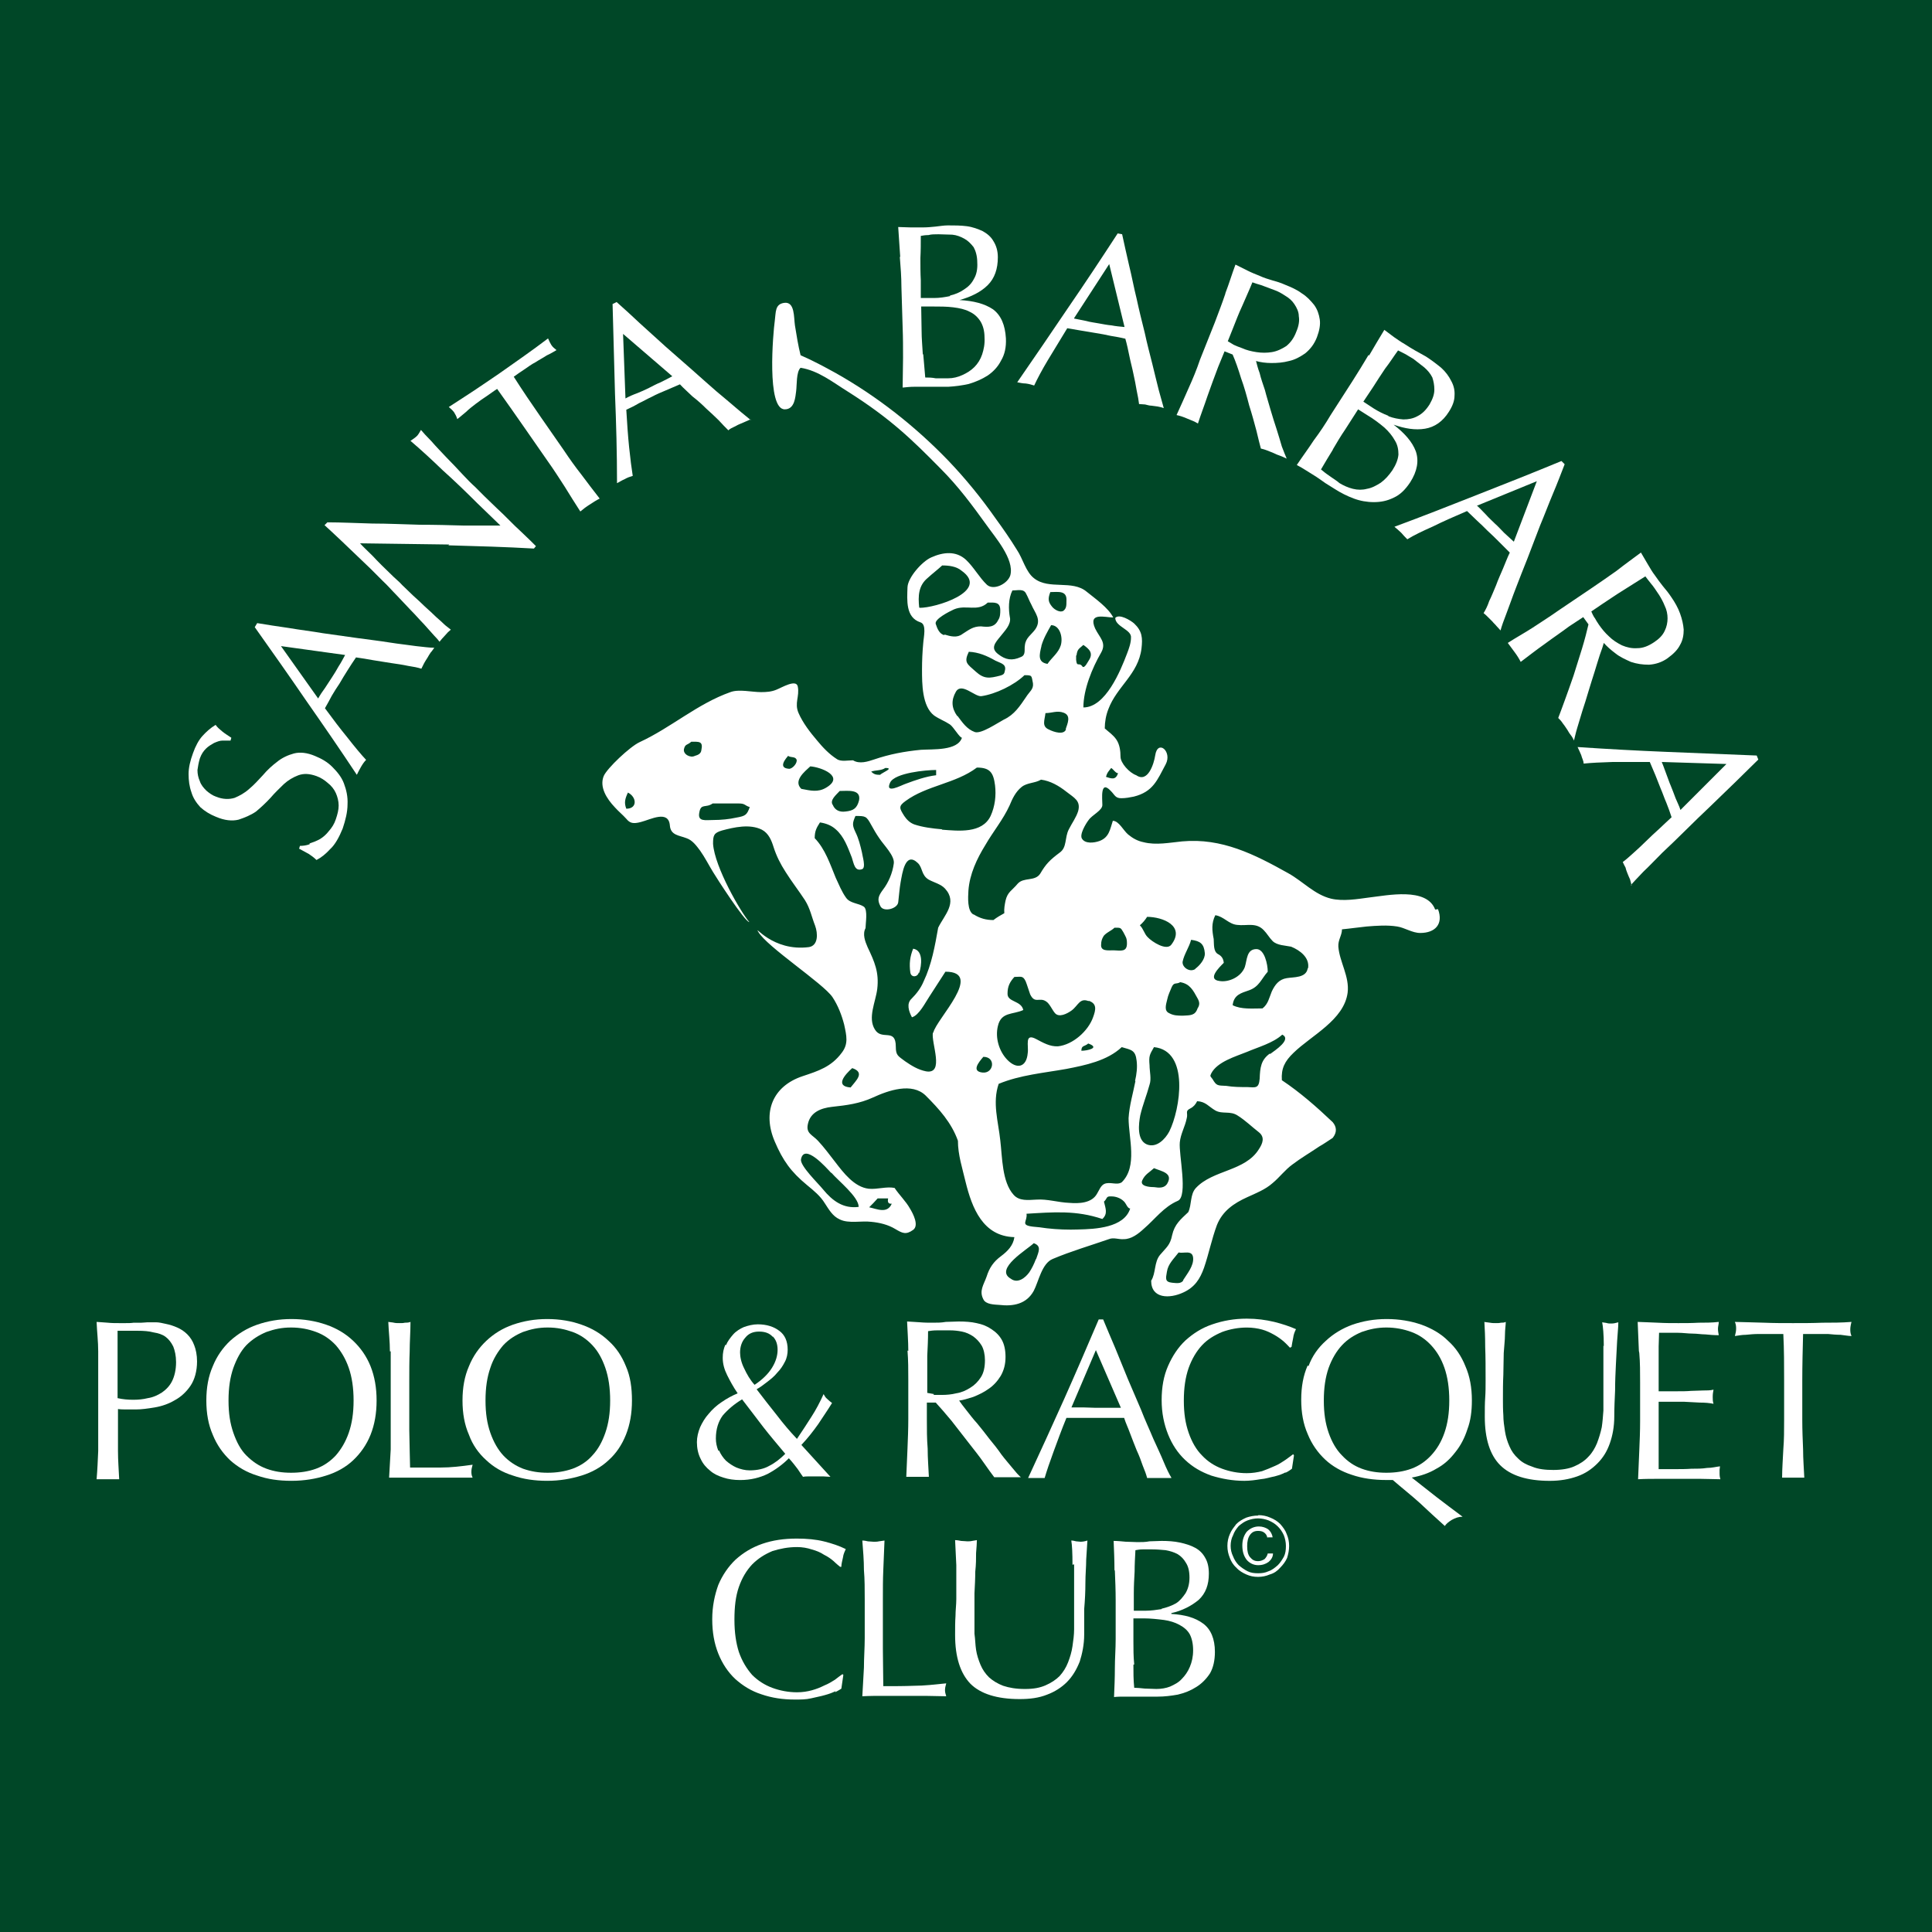 <svg viewBox="0 0 120 120" fill="none" xmlns="http://www.w3.org/2000/svg">
<rect width="120" height="120" fill="#004727"></rect>
<path d="M19.231 52.388C19.456 52.313 19.657 52.238 19.882 52.113C20.082 51.987 20.258 51.837 20.433 51.611C20.609 51.411 20.759 51.186 20.859 50.885C20.959 50.584 21.035 50.309 21.035 50.033C21.035 49.757 20.959 49.482 20.859 49.256C20.759 49.031 20.584 48.805 20.358 48.63C20.158 48.454 19.932 48.304 19.657 48.204C19.23 48.053 18.88 48.028 18.529 48.154C18.203 48.279 17.902 48.454 17.627 48.705C17.351 48.98 17.076 49.231 16.8 49.557C16.499 49.883 16.199 50.158 15.898 50.409C15.572 50.634 15.196 50.785 14.82 50.91C14.419 51.01 13.944 50.96 13.417 50.734C13.041 50.584 12.716 50.384 12.44 50.133C12.189 49.858 11.989 49.557 11.889 49.206C11.763 48.855 11.713 48.479 11.713 48.078C11.713 47.678 11.814 47.252 11.989 46.776C12.139 46.349 12.34 45.974 12.565 45.723C12.816 45.447 13.066 45.222 13.392 45.022C13.492 45.172 13.643 45.297 13.793 45.422C13.943 45.548 14.144 45.673 14.369 45.823L14.319 45.999C14.169 45.999 13.994 45.999 13.818 45.999C13.643 45.999 13.467 46.074 13.292 46.149C13.117 46.249 12.941 46.349 12.791 46.5C12.64 46.65 12.515 46.826 12.415 47.101C12.34 47.352 12.29 47.627 12.265 47.828C12.265 48.078 12.315 48.304 12.415 48.529C12.49 48.755 12.64 48.93 12.816 49.106C12.991 49.256 13.192 49.407 13.417 49.482C13.843 49.657 14.244 49.657 14.57 49.557C14.871 49.432 15.196 49.256 15.472 49.006C15.773 48.755 16.048 48.454 16.324 48.154C16.599 47.828 16.9 47.552 17.201 47.327C17.502 47.076 17.877 46.901 18.253 46.8C18.629 46.7 19.08 46.75 19.556 46.951C19.982 47.126 20.333 47.327 20.634 47.627C20.934 47.928 21.21 48.254 21.36 48.655C21.511 49.056 21.611 49.482 21.586 49.958C21.586 50.434 21.461 50.935 21.285 51.461C21.06 52.013 20.809 52.464 20.508 52.739C20.233 53.04 19.957 53.265 19.657 53.416C19.506 53.265 19.331 53.14 19.18 53.04C19.005 52.94 18.805 52.839 18.579 52.714L18.629 52.539C18.805 52.539 19.03 52.514 19.231 52.438" fill="white"></path>
<path d="M19.757 43.389C19.883 43.163 20.033 42.938 20.183 42.737C20.334 42.512 20.484 42.286 20.609 42.086C20.759 41.86 20.91 41.61 21.035 41.384C21.186 41.159 21.311 40.908 21.436 40.683L17.452 40.131L19.782 43.414L19.757 43.389ZM26.974 40.232C26.974 40.232 26.823 40.457 26.748 40.532C26.673 40.633 26.623 40.733 26.548 40.858C26.473 40.983 26.397 41.084 26.347 41.184C26.297 41.284 26.247 41.384 26.172 41.535C25.946 41.459 25.671 41.409 25.345 41.359C24.994 41.284 24.643 41.234 24.293 41.184C23.917 41.134 23.566 41.059 23.19 41.008C22.814 40.933 22.438 40.883 22.113 40.833C21.937 41.084 21.762 41.359 21.587 41.635C21.411 41.91 21.261 42.161 21.085 42.462C20.91 42.712 20.759 42.963 20.609 43.213C20.484 43.464 20.334 43.715 20.183 43.99C20.659 44.642 21.135 45.268 21.587 45.819C22.038 46.396 22.413 46.847 22.739 47.197C22.614 47.323 22.514 47.473 22.413 47.649C22.313 47.824 22.238 47.974 22.163 48.125C21.135 46.571 20.083 45.043 19.031 43.539C18.003 42.036 16.926 40.507 15.823 38.954L15.974 38.703C16.575 38.803 17.226 38.904 17.928 39.004C18.655 39.129 19.331 39.204 20.058 39.33C20.785 39.43 21.486 39.53 22.188 39.63C22.915 39.73 23.566 39.806 24.192 39.906C24.819 40.006 25.345 40.056 25.846 40.131C26.322 40.181 26.673 40.232 26.974 40.232Z" fill="white"></path>
<path d="M27.901 33.821C26.047 33.796 24.192 33.771 22.363 33.746C22.539 33.947 22.814 34.197 23.14 34.523C23.441 34.849 23.892 35.3 24.443 35.826C24.593 35.976 24.794 36.127 24.994 36.352C25.195 36.553 25.42 36.753 25.671 37.004C25.921 37.229 26.172 37.455 26.397 37.68C26.648 37.906 26.899 38.131 27.099 38.332C27.299 38.507 27.5 38.682 27.65 38.833C27.826 38.983 27.951 39.058 28.001 39.108C27.876 39.209 27.75 39.334 27.65 39.459C27.5 39.61 27.4 39.735 27.299 39.86C27.249 39.785 27.124 39.635 26.949 39.459C26.773 39.259 26.573 39.033 26.322 38.758C26.072 38.507 25.821 38.206 25.52 37.906C25.22 37.58 24.919 37.279 24.643 36.979C24.343 36.678 24.067 36.352 23.767 36.077C23.466 35.776 23.215 35.525 22.99 35.3C22.313 34.648 21.737 34.097 21.261 33.646C20.785 33.195 20.409 32.844 20.158 32.619L20.334 32.443C21.211 32.443 22.113 32.493 23.115 32.518C24.117 32.518 25.094 32.569 26.072 32.593C27.049 32.593 27.951 32.619 28.828 32.644C29.705 32.644 30.432 32.644 31.083 32.644L29.655 31.265C28.928 30.539 28.227 29.862 27.5 29.211C26.823 28.559 26.147 27.933 25.495 27.382C25.646 27.281 25.796 27.181 25.896 27.081C25.971 27.006 26.047 26.881 26.147 26.705C26.272 26.855 26.498 27.106 26.798 27.407C27.074 27.732 27.4 28.058 27.726 28.409C28.076 28.76 28.402 29.111 28.703 29.436C29.029 29.787 29.279 30.038 29.505 30.238C29.68 30.414 29.88 30.614 30.106 30.84C30.357 31.09 30.607 31.316 30.858 31.566C31.133 31.817 31.384 32.067 31.634 32.318C31.885 32.569 32.136 32.819 32.361 33.02C32.587 33.245 32.787 33.42 32.962 33.596C33.113 33.746 33.213 33.846 33.288 33.922L33.163 34.072C31.459 33.972 29.68 33.922 27.851 33.871" fill="white"></path>
<path d="M30.883 24.152C30.682 24.277 30.457 24.452 30.231 24.603C30.006 24.753 29.78 24.903 29.555 25.079C29.329 25.254 29.129 25.405 28.953 25.58C28.728 25.755 28.578 25.906 28.402 26.031C28.352 25.856 28.277 25.73 28.202 25.605C28.127 25.505 28.026 25.405 27.876 25.279C28.427 24.928 28.953 24.578 29.455 24.252C29.956 23.926 30.482 23.55 31.008 23.2C31.509 22.849 32.035 22.473 32.537 22.122C33.038 21.771 33.539 21.395 34.04 21.02C34.115 21.195 34.19 21.345 34.24 21.42C34.316 21.546 34.441 21.646 34.566 21.746C34.391 21.846 34.191 21.972 33.965 22.072C33.739 22.222 33.489 22.348 33.263 22.498C33.013 22.623 32.787 22.799 32.562 22.949C32.336 23.099 32.111 23.25 31.91 23.4C32.436 24.227 33.013 25.079 33.589 25.906L35.017 27.96C35.368 28.487 35.744 29.013 36.12 29.489C36.496 29.99 36.872 30.491 37.247 30.967C37.047 31.067 36.846 31.193 36.621 31.343C36.421 31.468 36.22 31.619 36.045 31.769C35.719 31.268 35.393 30.742 35.067 30.215C34.742 29.714 34.391 29.163 34.015 28.637L32.587 26.582C32.01 25.755 31.434 24.928 30.858 24.127" fill="white"></path>
<path d="M38.85 24.748C39.076 24.623 39.301 24.523 39.577 24.423C39.827 24.323 40.053 24.222 40.304 24.097C40.554 23.972 40.78 23.846 41.03 23.746C41.281 23.621 41.531 23.496 41.757 23.37L38.7 20.739L38.85 24.773V24.748ZM46.618 26.051C46.618 26.051 46.367 26.152 46.267 26.202C46.142 26.252 46.042 26.302 45.916 26.352C45.791 26.402 45.691 26.477 45.566 26.527C45.465 26.578 45.34 26.628 45.24 26.728C45.064 26.553 44.864 26.352 44.638 26.102C44.413 25.876 44.137 25.625 43.862 25.375C43.611 25.124 43.336 24.874 43.01 24.623C42.759 24.373 42.459 24.122 42.233 23.871C41.932 23.997 41.657 24.122 41.356 24.247C41.055 24.373 40.755 24.498 40.479 24.648C40.203 24.773 39.953 24.924 39.677 25.049C39.427 25.2 39.176 25.325 38.9 25.45C38.95 26.277 39.001 27.054 39.076 27.78C39.151 28.507 39.226 29.083 39.301 29.559C39.126 29.61 38.975 29.66 38.8 29.76C38.625 29.835 38.474 29.935 38.324 30.011C38.324 28.131 38.274 26.302 38.199 24.473C38.149 22.619 38.099 20.764 38.048 18.885L38.299 18.76C38.75 19.161 39.251 19.612 39.752 20.088C40.279 20.564 40.805 21.04 41.356 21.541C41.907 22.017 42.433 22.493 42.985 22.969C43.511 23.445 44.037 23.896 44.488 24.297C44.964 24.698 45.39 25.049 45.766 25.375C46.142 25.701 46.443 25.926 46.643 26.102" fill="white"></path>
<path d="M57.343 21.993C57.393 22.469 57.418 22.945 57.468 23.447C57.643 23.447 57.869 23.447 58.119 23.497C58.37 23.497 58.62 23.497 58.896 23.497C59.197 23.497 59.498 23.422 59.773 23.296C60.049 23.171 60.299 23.021 60.525 22.795C60.725 22.595 60.901 22.319 61.001 22.018C61.101 21.718 61.176 21.367 61.151 20.966C61.151 20.54 61.051 20.214 60.901 19.964C60.725 19.688 60.5 19.488 60.224 19.362C59.949 19.212 59.598 19.137 59.197 19.087C58.796 19.037 58.37 19.037 57.894 19.037H57.217L57.242 20.54C57.242 21.041 57.292 21.517 57.318 22.018M58.996 18.36C59.322 18.285 59.623 18.16 59.873 17.984C60.149 17.809 60.349 17.608 60.5 17.308C60.65 17.057 60.725 16.706 60.7 16.305C60.7 15.904 60.6 15.579 60.475 15.353C60.299 15.128 60.124 14.952 59.898 14.827C59.673 14.702 59.422 14.601 59.147 14.576C58.871 14.576 58.57 14.551 58.295 14.551C58.044 14.551 57.844 14.551 57.668 14.601C57.493 14.601 57.318 14.626 57.192 14.652C57.192 15.128 57.192 15.579 57.167 16.03C57.167 16.481 57.167 16.957 57.192 17.408V18.51H58.019C58.345 18.51 58.696 18.46 59.022 18.385M55.914 15.954C55.864 15.328 55.839 14.727 55.789 14.1C56.04 14.1 56.265 14.125 56.566 14.125H57.318C57.593 14.125 57.844 14.1 58.094 14.075C58.345 14.05 58.62 14 58.871 14C59.272 14 59.673 14 60.049 14.05C60.425 14.1 60.75 14.226 61.026 14.351C61.302 14.501 61.552 14.702 61.703 14.977C61.878 15.253 61.978 15.579 61.978 15.979C61.978 16.706 61.778 17.282 61.352 17.709C60.926 18.134 60.324 18.435 59.598 18.636C60.475 18.686 61.151 18.861 61.678 19.212C62.179 19.588 62.429 20.189 62.479 21.016C62.504 21.567 62.404 22.018 62.179 22.394C61.978 22.795 61.678 23.096 61.352 23.321C61.001 23.547 60.6 23.722 60.174 23.848C59.723 23.948 59.322 23.998 58.896 24.023C58.671 24.023 58.42 24.023 58.194 24.023H57.493C57.267 24.023 57.017 24.023 56.791 24.023C56.541 24.023 56.315 24.048 56.065 24.073C56.065 23.472 56.09 22.845 56.09 22.219C56.09 21.592 56.09 20.966 56.065 20.34L55.989 17.834C55.989 17.207 55.939 16.581 55.889 15.954" fill="white"></path>
<path d="M66.715 19.785C66.94 19.835 67.241 19.885 67.466 19.936C67.717 20.011 67.993 20.036 68.243 20.086C68.519 20.136 68.769 20.186 69.045 20.211C69.296 20.261 69.571 20.286 69.847 20.311L68.895 16.402L66.715 19.76V19.785ZM72.277 25.348C72.152 25.298 72.027 25.273 71.902 25.248C71.776 25.223 71.651 25.223 71.526 25.198C71.375 25.198 71.25 25.147 71.125 25.122C71.025 25.122 70.874 25.097 70.749 25.097C70.724 24.872 70.674 24.596 70.599 24.245C70.549 23.92 70.473 23.569 70.398 23.218C70.323 22.842 70.223 22.491 70.148 22.116C70.072 21.74 69.997 21.389 69.897 21.038C69.596 20.963 69.296 20.913 68.995 20.863C68.669 20.787 68.368 20.737 68.068 20.687C67.767 20.637 67.466 20.587 67.166 20.537C66.89 20.487 66.59 20.437 66.289 20.387C65.863 21.088 65.462 21.74 65.086 22.366C64.71 22.992 64.434 23.519 64.234 23.945C64.084 23.895 63.908 23.844 63.708 23.819C63.507 23.819 63.332 23.769 63.182 23.744C64.234 22.216 65.287 20.687 66.314 19.159C67.366 17.63 68.394 16.077 69.421 14.498L69.697 14.548C69.822 15.149 69.972 15.776 70.123 16.453C70.298 17.154 70.423 17.856 70.599 18.557C70.749 19.259 70.924 19.96 71.1 20.662C71.25 21.364 71.425 22.015 71.576 22.617C71.726 23.218 71.852 23.769 71.977 24.245C72.102 24.696 72.202 25.047 72.277 25.323" fill="white"></path>
<path d="M76.636 21.42C76.787 21.495 76.937 21.545 77.137 21.62C77.413 21.746 77.714 21.821 78.04 21.871C78.365 21.921 78.691 21.921 78.992 21.871C79.317 21.821 79.618 21.671 79.894 21.495C80.169 21.27 80.37 20.994 80.52 20.593C80.671 20.242 80.721 19.917 80.671 19.641C80.671 19.365 80.545 19.115 80.395 18.889C80.245 18.664 80.069 18.513 79.819 18.363C79.593 18.213 79.368 18.087 79.142 18.012C78.816 17.887 78.541 17.787 78.34 17.712C78.14 17.661 77.939 17.586 77.789 17.536C77.588 18.037 77.363 18.513 77.162 18.989C76.937 19.465 76.762 19.942 76.561 20.443L76.26 21.195C76.26 21.195 76.511 21.345 76.636 21.42ZM76.11 18.213C76.335 17.636 76.511 17.035 76.737 16.434C76.987 16.559 77.238 16.684 77.488 16.809C77.739 16.935 77.989 17.035 78.24 17.135C78.516 17.261 78.766 17.336 79.017 17.411C79.292 17.486 79.543 17.561 79.819 17.686C80.194 17.837 80.545 17.987 80.846 18.213C81.172 18.413 81.397 18.664 81.623 18.939C81.823 19.215 81.923 19.516 81.973 19.841C82.023 20.167 81.948 20.543 81.798 20.944C81.623 21.395 81.372 21.696 81.071 21.946C80.746 22.172 80.42 22.347 80.069 22.422C79.693 22.523 79.343 22.548 78.967 22.548C78.616 22.548 78.265 22.497 78.014 22.422C78.064 22.598 78.115 22.848 78.24 23.174C78.315 23.5 78.44 23.851 78.566 24.226C78.666 24.627 78.791 25.003 78.916 25.454C79.042 25.88 79.167 26.281 79.292 26.657C79.418 27.033 79.518 27.409 79.618 27.734C79.743 28.06 79.844 28.311 79.919 28.486C79.768 28.411 79.643 28.361 79.518 28.311C79.368 28.261 79.242 28.21 79.092 28.135C78.967 28.085 78.841 28.035 78.716 27.985C78.591 27.935 78.44 27.885 78.315 27.86C78.24 27.609 78.165 27.258 78.04 26.757C77.914 26.281 77.764 25.73 77.588 25.179C77.438 24.602 77.288 24.051 77.087 23.5C76.912 22.923 76.737 22.422 76.561 22.021L76.06 21.821L75.659 22.798C75.433 23.399 75.208 24.001 75.007 24.577C74.807 25.179 74.582 25.755 74.406 26.306C74.206 26.181 74.005 26.106 73.755 26.006C73.529 25.905 73.304 25.83 73.078 25.78C73.329 25.229 73.579 24.677 73.83 24.101C74.08 23.55 74.331 22.948 74.531 22.347L75.459 20.017C75.684 19.415 75.91 18.839 76.11 18.238" fill="white"></path>
<path d="M86.234 25.851C86.56 25.976 86.86 26.026 87.161 26.051C87.487 26.051 87.762 26.001 88.038 25.851C88.339 25.7 88.564 25.475 88.79 25.124C88.99 24.773 89.09 24.497 89.09 24.197C89.09 23.921 89.04 23.671 88.965 23.445C88.84 23.195 88.665 22.994 88.464 22.819C88.239 22.643 88.013 22.468 87.787 22.292C87.562 22.167 87.386 22.042 87.236 21.967C87.086 21.892 86.935 21.816 86.835 21.766C86.56 22.142 86.309 22.543 86.033 22.894C85.783 23.27 85.532 23.645 85.282 24.046L84.68 24.948L85.332 25.375C85.608 25.55 85.908 25.7 86.234 25.826M82.801 27.905C82.55 28.306 82.3 28.732 82.049 29.158C82.2 29.283 82.35 29.409 82.576 29.559C82.776 29.709 83.001 29.835 83.202 30.01C83.453 30.16 83.728 30.286 84.029 30.361C84.329 30.436 84.63 30.436 84.906 30.361C85.207 30.311 85.482 30.16 85.758 29.985C86.033 29.785 86.259 29.534 86.484 29.208C86.71 28.857 86.835 28.532 86.86 28.231C86.86 27.93 86.81 27.63 86.635 27.354C86.484 27.078 86.259 26.803 85.983 26.552C85.683 26.302 85.332 26.026 84.906 25.775L84.355 25.425L83.553 26.677C83.277 27.078 83.026 27.504 82.776 27.93M85.031 22.092C85.357 21.541 85.657 21.015 85.983 20.488C86.184 20.639 86.384 20.789 86.585 20.939C86.81 21.09 87.011 21.24 87.236 21.365C87.437 21.491 87.662 21.641 87.888 21.766C88.113 21.892 88.339 22.017 88.564 22.142C88.915 22.368 89.241 22.618 89.516 22.844C89.792 23.094 89.993 23.37 90.143 23.671C90.293 23.946 90.368 24.247 90.343 24.573C90.343 24.898 90.218 25.224 89.993 25.575C89.617 26.176 89.115 26.527 88.514 26.627C87.913 26.727 87.261 26.627 86.56 26.377C87.236 26.903 87.712 27.429 87.938 28.03C88.138 28.607 88.038 29.258 87.587 29.96C87.286 30.411 86.96 30.737 86.56 30.912C86.159 31.113 85.758 31.188 85.332 31.188C84.906 31.188 84.48 31.113 84.079 30.962C83.678 30.812 83.277 30.611 82.926 30.386C82.726 30.261 82.525 30.135 82.325 30.01C82.124 29.86 81.924 29.734 81.749 29.609C81.548 29.484 81.348 29.359 81.147 29.233C80.947 29.108 80.746 28.983 80.546 28.883C80.897 28.356 81.272 27.855 81.598 27.354C81.974 26.853 82.325 26.327 82.651 25.775L84.004 23.671C84.355 23.119 84.68 22.593 85.006 22.042" fill="white"></path>
<path d="M91.747 31.416C91.947 31.591 92.097 31.767 92.298 31.967C92.473 32.168 92.674 32.343 92.849 32.519C93.05 32.694 93.225 32.895 93.425 33.095C93.626 33.27 93.826 33.471 94.027 33.646L95.455 29.888L91.722 31.416H91.747ZM93.2 39.159C93.2 39.159 93.025 38.958 92.949 38.883C92.874 38.783 92.774 38.708 92.699 38.608C92.599 38.507 92.523 38.432 92.423 38.332C92.348 38.257 92.248 38.157 92.148 38.081C92.273 37.881 92.398 37.63 92.498 37.33C92.649 37.029 92.774 36.703 92.924 36.352C93.05 36.002 93.2 35.676 93.35 35.325C93.501 34.974 93.626 34.623 93.776 34.323C93.551 34.097 93.325 33.872 93.1 33.646C92.874 33.421 92.649 33.195 92.398 32.97C92.198 32.769 91.972 32.544 91.747 32.343C91.546 32.143 91.321 31.942 91.12 31.742C90.368 32.068 89.667 32.368 89.015 32.694C88.339 32.995 87.813 33.245 87.412 33.496C87.286 33.371 87.161 33.245 87.036 33.095C86.885 32.945 86.76 32.844 86.61 32.719C88.364 32.068 90.093 31.391 91.797 30.715C93.526 30.038 95.23 29.361 96.984 28.635L97.184 28.835C96.959 29.412 96.733 30.013 96.457 30.664C96.182 31.316 95.931 31.992 95.656 32.644C95.405 33.321 95.129 33.997 94.879 34.674C94.603 35.35 94.378 35.952 94.152 36.528C93.927 37.104 93.751 37.63 93.576 38.081C93.4 38.532 93.275 38.883 93.2 39.159Z" fill="white"></path>
<path d="M99.039 38.355C99.114 38.505 99.215 38.655 99.315 38.806C99.49 39.056 99.691 39.307 99.941 39.532C100.167 39.758 100.442 39.933 100.743 40.084C101.044 40.209 101.344 40.284 101.695 40.259C102.046 40.259 102.372 40.134 102.748 39.883C103.048 39.683 103.274 39.457 103.399 39.181C103.524 38.931 103.575 38.655 103.575 38.405C103.575 38.154 103.524 37.878 103.399 37.628C103.299 37.377 103.174 37.152 103.048 36.951C102.848 36.651 102.698 36.425 102.547 36.25C102.397 36.074 102.297 35.924 102.196 35.799C101.745 36.074 101.294 36.375 100.843 36.651C100.392 36.926 99.966 37.227 99.54 37.503L98.839 37.979C98.889 38.104 98.964 38.254 99.039 38.38M100.417 35.448C100.893 35.072 101.42 34.696 101.921 34.32C102.071 34.571 102.196 34.796 102.347 35.047C102.497 35.297 102.622 35.523 102.798 35.749C102.948 35.974 103.124 36.2 103.299 36.425C103.474 36.626 103.65 36.851 103.8 37.077C104.026 37.402 104.226 37.753 104.351 38.104C104.477 38.455 104.552 38.781 104.577 39.106C104.577 39.432 104.527 39.758 104.351 40.058C104.201 40.359 103.95 40.61 103.575 40.885C103.224 41.136 102.823 41.261 102.422 41.286C102.021 41.286 101.67 41.236 101.294 41.111C100.969 40.961 100.618 40.81 100.342 40.585C100.041 40.359 99.816 40.159 99.615 39.933C99.565 40.108 99.49 40.359 99.365 40.685C99.265 40.986 99.165 41.336 99.039 41.737C98.914 42.113 98.789 42.539 98.663 42.94C98.538 43.366 98.413 43.767 98.287 44.143C98.162 44.544 98.062 44.895 97.962 45.22C97.862 45.546 97.811 45.822 97.761 45.997C97.711 45.872 97.636 45.746 97.536 45.621C97.436 45.496 97.385 45.371 97.31 45.27C97.235 45.145 97.135 45.02 97.06 44.919C96.984 44.794 96.884 44.694 96.784 44.594C96.884 44.343 97.01 43.992 97.185 43.516C97.36 43.04 97.536 42.539 97.736 41.963C97.912 41.411 98.087 40.835 98.262 40.284C98.438 39.708 98.563 39.206 98.663 38.781L98.338 38.33L97.461 38.906C96.96 39.282 96.433 39.633 95.932 40.008C95.431 40.359 94.955 40.735 94.454 41.111C94.353 40.91 94.228 40.71 94.078 40.51C93.927 40.309 93.777 40.108 93.652 39.933C94.153 39.607 94.704 39.307 95.205 38.981C95.732 38.63 96.258 38.304 96.784 37.929L98.864 36.525C99.39 36.175 99.916 35.799 100.417 35.448Z" fill="white"></path>
<path d="M103.223 47.353C103.324 47.578 103.399 47.829 103.499 48.079C103.599 48.33 103.674 48.58 103.775 48.806C103.875 49.056 103.975 49.307 104.075 49.583C104.175 49.833 104.301 50.059 104.376 50.309L107.232 47.453L103.223 47.328V47.353ZM101.344 54.995C101.319 54.87 101.269 54.745 101.244 54.619C101.194 54.519 101.144 54.394 101.093 54.268C101.043 54.143 100.993 54.018 100.968 53.892C100.918 53.792 100.843 53.667 100.793 53.542C100.968 53.416 101.194 53.216 101.444 52.99C101.695 52.765 101.97 52.514 102.221 52.264C102.472 52.013 102.772 51.738 103.048 51.487C103.323 51.236 103.599 50.961 103.825 50.76C103.724 50.46 103.624 50.159 103.499 49.858C103.374 49.583 103.273 49.257 103.148 48.981C103.048 48.706 102.923 48.43 102.822 48.154C102.697 47.879 102.597 47.603 102.472 47.328C101.67 47.328 100.868 47.328 100.166 47.328C99.415 47.353 98.838 47.378 98.362 47.428C98.362 47.252 98.262 47.102 98.212 46.901C98.137 46.726 98.061 46.551 97.986 46.4C99.841 46.526 101.695 46.626 103.524 46.701C105.378 46.776 107.232 46.851 109.112 46.927L109.212 47.177C108.786 47.603 108.31 48.054 107.809 48.555C107.308 49.031 106.781 49.558 106.255 50.059C105.729 50.56 105.203 51.061 104.702 51.562C104.175 52.088 103.699 52.539 103.248 52.965C102.797 53.416 102.421 53.817 102.071 54.143C101.745 54.494 101.469 54.77 101.294 54.97" fill="white"></path>
<path d="M81.223 60.153C81.123 60.755 80.346 60.679 79.92 60.755C79.444 60.83 79.194 61.156 78.993 61.581C78.818 62.008 78.767 62.358 78.417 62.634C77.815 62.634 77.089 62.709 76.562 62.434C76.638 61.782 77.089 61.682 77.59 61.506C78.216 61.281 78.341 60.805 78.742 60.354C78.742 59.903 78.542 58.95 78.041 58.95C77.414 58.95 77.465 59.627 77.314 60.078C77.064 60.705 76.287 61.03 75.736 60.93C74.959 60.83 75.736 60.078 76.011 59.803C75.986 59.552 75.886 59.377 75.635 59.251C75.36 59.076 75.41 58.65 75.385 58.324C75.284 57.798 75.234 57.347 75.485 56.846C76.011 56.921 76.312 57.397 76.838 57.447C77.439 57.522 78.016 57.272 78.492 57.773C78.692 57.973 78.843 58.249 79.043 58.449C79.319 58.725 79.845 58.725 80.196 58.8C80.747 59.026 81.348 59.477 81.248 60.128M78.868 65.44C78.316 65.841 78.266 66.317 78.241 66.994C78.191 67.62 77.991 67.545 77.465 67.52C77.038 67.52 76.612 67.52 76.162 67.445C75.61 67.42 75.56 67.445 75.31 67.019C75.184 66.844 75.134 66.869 75.234 66.668C75.61 65.942 76.763 65.616 77.439 65.34C78.141 65.039 79.068 64.789 79.644 64.263C80.246 64.563 79.193 65.24 78.893 65.465M74.257 60.178C73.906 60.429 73.405 60.078 73.455 59.727C73.555 59.251 73.856 58.85 73.981 58.374C74.558 58.449 74.783 58.625 74.834 59.201C74.859 59.577 74.508 59.978 74.232 60.178M74.382 62.634C74.232 63.085 73.931 63.06 73.48 63.085C73.18 63.085 72.904 63.085 72.628 62.935C72.278 62.784 72.428 62.383 72.503 62.058C72.553 61.807 72.678 61.556 72.779 61.306C72.929 60.98 73.054 61.156 73.305 61.005C73.906 61.105 74.107 61.506 74.382 62.008C74.508 62.233 74.533 62.408 74.382 62.634ZM72.628 70.276C72.378 70.752 71.827 71.329 71.225 71.078C70.599 70.803 70.724 69.8 70.824 69.274C70.975 68.623 71.225 68.021 71.401 67.37C71.526 67.019 71.401 66.543 71.401 66.167C71.35 65.591 71.401 65.516 71.676 65.039C73.906 65.265 73.305 68.923 72.628 70.276ZM72.503 73.509C72.328 73.809 72.002 73.784 71.676 73.734C71.401 73.734 70.774 73.684 70.95 73.308C71.125 72.933 71.376 72.832 71.676 72.557C72.152 72.757 72.879 72.857 72.503 73.509ZM70.524 67.144C70.373 67.921 70.148 68.648 70.098 69.45C70.098 70.677 70.674 72.456 69.672 73.434C69.371 73.634 68.945 73.383 68.594 73.534C68.369 73.634 68.268 73.935 68.143 74.135C67.817 74.737 67.016 74.762 66.414 74.712C65.713 74.686 65.061 74.461 64.359 74.511C63.858 74.536 63.307 74.611 62.956 74.21C62.23 73.409 62.255 71.855 62.129 70.828C62.004 69.65 61.628 68.497 62.029 67.32C63.357 66.768 64.836 66.643 66.239 66.392C67.391 66.167 68.77 65.891 69.672 65.039C70.273 65.215 70.524 65.215 70.599 65.891C70.649 66.292 70.599 66.718 70.499 67.144M67.016 76.365C66.339 76.39 65.662 76.365 65.011 76.29C64.71 76.24 64.435 76.215 64.159 76.19C63.332 76.09 63.833 75.864 63.758 75.388C65.437 75.288 66.84 75.163 68.469 75.714C68.82 75.388 68.669 75.062 68.569 74.636C68.795 74.436 68.669 74.286 69.045 74.311C69.296 74.311 69.597 74.411 69.797 74.611C69.947 74.737 70.022 75.062 70.198 75.062C69.822 76.265 68.018 76.34 66.99 76.365M64.335 78.22C64.234 78.495 64.084 78.796 63.934 79.021C63.683 79.372 63.207 79.748 62.781 79.422C61.728 78.821 63.833 77.593 64.209 77.217C64.71 77.393 64.51 77.743 64.359 78.195M60.451 56.796C60.075 56.57 60.125 55.743 60.15 55.317C60.225 54.29 60.676 53.338 61.202 52.486C61.678 51.659 62.305 50.907 62.706 50.03C62.881 49.604 63.082 49.178 63.458 48.877C63.808 48.602 64.284 48.652 64.66 48.426C65.237 48.502 65.763 48.802 66.239 49.178C66.715 49.554 67.141 49.73 66.966 50.381C66.84 50.782 66.59 51.108 66.389 51.508C66.114 52.035 66.289 52.636 65.813 52.962C65.212 53.413 64.961 53.663 64.61 54.265C64.284 54.766 63.583 54.465 63.207 54.891C62.856 55.317 62.581 55.392 62.455 55.944C62.405 56.194 62.355 56.445 62.38 56.72C62.154 56.846 61.929 56.971 61.703 57.146C61.252 57.146 60.877 57.046 60.476 56.796M61.027 66.618C60.325 66.543 60.776 65.992 61.077 65.641C61.879 65.641 61.728 66.693 61.027 66.618ZM58.496 51.508C57.92 51.458 57.318 51.383 56.792 51.208C56.517 51.108 56.316 50.907 56.166 50.682C55.865 50.206 55.79 50.08 56.241 49.755C57.569 48.777 59.348 48.677 60.676 47.675C61.503 47.675 61.703 48.001 61.804 48.777C61.879 49.404 61.804 50.08 61.528 50.682C61.002 51.784 59.523 51.609 58.521 51.534M57.945 64.137C57.819 64.764 58.697 66.743 57.519 66.543C57.018 66.443 56.617 66.192 56.216 65.916C55.79 65.591 55.64 65.566 55.64 65.014C55.64 63.812 54.763 64.664 54.337 63.937C53.886 63.21 54.387 62.233 54.487 61.431C54.612 60.379 54.312 59.727 53.886 58.825C53.735 58.474 53.56 58.023 53.76 57.648C53.76 57.347 53.911 56.52 53.66 56.319C53.334 56.094 52.808 56.119 52.557 55.768C52.282 55.392 52.106 54.941 51.906 54.515C51.555 53.663 51.255 52.736 50.603 52.06C50.603 51.634 50.703 51.433 50.929 51.083C51.28 51.133 51.63 51.258 51.906 51.508C52.432 51.96 52.658 52.636 52.908 53.263C53.034 53.638 53.084 54.139 53.535 53.989C53.81 53.914 53.56 53.162 53.535 52.937C53.435 52.511 53.334 52.085 53.134 51.684C52.933 51.258 52.933 51.133 53.134 50.682C53.76 50.682 53.81 50.682 54.111 51.233C54.261 51.508 54.437 51.809 54.612 52.06C54.888 52.486 55.589 53.162 55.514 53.638C55.439 54.215 55.189 54.816 54.838 55.267C54.562 55.643 54.462 55.868 54.687 56.294C54.888 56.67 55.74 56.445 55.79 56.044C55.84 55.643 55.865 55.217 55.94 54.791C56.041 54.265 56.216 52.837 57.018 53.613C57.318 53.914 57.218 54.365 57.694 54.641C58.02 54.816 58.446 54.916 58.697 55.192C59.498 56.069 58.646 56.846 58.271 57.623C58.07 58.75 57.87 59.903 57.369 60.955C57.193 61.381 56.917 61.732 56.617 62.033C56.291 62.333 56.441 62.809 56.642 63.185C57.093 63.06 57.494 62.233 57.719 61.907C58.07 61.381 58.371 60.88 58.722 60.354C61.152 60.354 58.145 63.31 57.97 64.137M52.833 67.545C51.831 67.47 52.482 66.743 52.933 66.342C53.76 66.618 53.159 67.119 52.833 67.545ZM49.776 49.003C49.25 48.502 49.977 47.925 50.328 47.6C51.004 47.65 52.507 48.226 51.305 48.928C50.803 49.228 50.327 49.103 49.801 49.003M52.182 49.128C52.658 49.128 53.485 49.003 53.359 49.704C53.234 50.206 53.009 50.356 52.507 50.406C52.132 50.456 51.856 50.306 51.731 50.005C51.505 49.704 51.956 49.354 52.157 49.128M54.988 47.7C55.564 47.7 54.813 47.975 54.662 48.126C54.412 48.126 54.286 48.101 54.111 47.925C54.387 47.825 54.737 47.875 54.988 47.7ZM55.289 48.602C55.59 48.001 57.519 47.825 58.145 47.825V48.151C57.519 48.226 56.867 48.452 56.266 48.677C55.965 48.777 54.938 49.354 55.289 48.602ZM59.448 44.467C59.097 43.966 59.072 43.49 59.373 42.964C59.724 42.363 60.551 43.29 60.952 43.24C61.829 43.114 62.981 42.563 63.633 41.937C64.134 41.937 64.059 41.962 64.159 42.438C64.209 42.814 63.934 42.964 63.733 43.29C63.357 43.841 63.006 44.392 62.355 44.693C61.929 44.919 60.952 45.595 60.551 45.47C60.05 45.294 59.774 44.868 59.473 44.467M58.672 39.456C58.346 39.381 58.221 39.055 58.12 38.754C58.02 38.454 58.972 37.978 59.248 37.852C60 37.527 60.726 38.028 61.353 37.426C61.779 37.426 62.129 37.376 62.129 37.902C62.129 38.078 62.129 38.328 62.004 38.504C61.779 38.98 61.378 38.955 60.927 38.905C60.425 38.905 60.175 39.13 59.774 39.381C59.448 39.631 59.047 39.531 58.646 39.406M57.093 37.727C57.018 37.025 57.043 36.374 57.619 35.898C57.92 35.622 58.221 35.397 58.521 35.121C58.922 35.121 59.398 35.171 59.724 35.447C61.528 36.725 58.045 37.777 57.118 37.752M62.43 41.586C62.38 41.836 62.38 41.886 62.129 41.962C61.453 42.137 61.127 42.187 60.601 41.711C60.075 41.235 59.849 41.16 60.175 40.483C60.776 40.508 61.303 40.734 61.829 41.035C62.129 41.185 62.48 41.235 62.43 41.586ZM62.731 38.379C62.631 37.827 62.63 37.176 62.881 36.675C63.207 36.675 63.583 36.549 63.733 36.875C63.858 37.101 63.934 37.326 64.059 37.552C64.284 38.078 64.71 38.479 64.309 39.08C64.059 39.431 63.708 39.606 63.658 40.082C63.608 40.358 63.733 40.684 63.407 40.809C62.856 41.06 62.455 40.984 62.004 40.634C61.503 40.258 61.804 39.932 62.154 39.506C62.405 39.18 62.806 38.804 62.731 38.353M64.685 40.108C64.811 39.656 65.061 39.23 65.287 38.83C65.813 38.83 66.038 39.556 65.888 40.082C65.738 40.559 65.337 40.834 65.061 41.235C64.435 41.135 64.56 40.659 64.685 40.133M66.214 45.294C66.088 45.67 65.462 45.47 65.161 45.319C64.685 45.119 64.886 44.743 64.936 44.292C65.337 44.292 65.662 44.117 66.063 44.267C66.54 44.442 66.314 44.919 66.189 45.294M65.237 36.775C65.713 36.775 66.289 36.65 66.239 37.326C66.239 37.602 66.239 37.777 66.063 37.928C65.863 38.078 65.512 37.877 65.362 37.702C65.086 37.376 65.086 37.176 65.237 36.775ZM66.865 40.709C66.915 40.308 67.016 40.308 67.291 40.057C67.642 40.308 67.943 40.559 67.617 41.035C67.592 41.06 67.366 41.536 67.241 41.41C67.016 41.085 66.89 41.486 66.84 40.984C66.84 40.909 66.84 40.809 66.84 40.709M67.166 65.265C67.166 64.914 67.366 65.014 67.592 64.814C68.369 65.09 67.517 65.265 67.166 65.265ZM67.617 62.158C68.143 62.333 68.068 62.709 67.893 63.185C67.592 64.037 66.64 64.889 65.713 64.989C65.212 65.014 64.785 64.764 64.359 64.538C63.608 64.137 63.908 64.964 63.833 65.415C63.758 66.292 63.157 66.443 62.555 65.816C62.054 65.29 61.804 64.463 61.979 63.736C62.18 62.834 62.906 63.035 63.558 62.734C63.432 62.133 62.555 62.258 62.58 61.707C62.58 61.256 62.731 60.98 63.006 60.679C63.407 60.679 63.533 60.579 63.708 60.955C63.808 61.206 63.883 61.481 63.984 61.757C64.284 62.383 64.56 61.907 64.986 62.208C65.186 62.333 65.362 62.734 65.512 62.91C65.763 63.235 66.289 62.96 66.564 62.759C66.966 62.459 67.066 61.957 67.617 62.183M68.519 58.174C68.694 57.923 69.02 57.823 69.221 57.623C69.597 57.623 69.597 57.597 69.772 57.898C69.922 58.199 69.997 58.249 69.997 58.6C69.997 59.126 69.647 59.051 69.171 59.026C68.82 59.026 68.344 59.101 68.394 58.65C68.394 58.474 68.444 58.299 68.544 58.149M71.225 56.946C72.253 56.946 73.631 57.522 72.754 58.675C72.453 59.076 71.551 58.499 71.275 58.199C71.075 57.998 71.025 57.698 70.799 57.472C70.975 57.322 71.125 57.146 71.25 56.946M73.505 79.522C73.355 79.748 73.079 79.698 72.804 79.673C72.353 79.623 72.403 79.422 72.478 78.996C72.553 78.495 72.904 78.195 73.205 77.794C73.53 77.869 74.057 77.618 74.107 78.119C74.157 78.621 73.731 79.122 73.48 79.522M51.63 72.832C52.056 73.333 53.334 74.336 53.334 74.962C52.382 75.087 51.706 74.586 51.129 73.885C50.829 73.509 49.676 72.406 49.751 72.005C49.952 70.978 51.305 72.507 51.63 72.857M54.512 74.436H55.163C55.113 74.686 55.189 74.787 55.389 74.762C55.113 75.413 54.462 75.087 53.986 74.987C54.161 74.812 54.337 74.636 54.512 74.436ZM48.999 47.75C48.273 47.7 48.849 47.073 48.949 46.948C49.125 47.073 49.375 46.973 49.475 47.174C49.551 47.399 49.2 47.775 48.999 47.75ZM45.742 50.782C45.291 50.882 44.79 50.932 44.314 50.932C43.812 50.932 43.311 51.057 43.437 50.456C43.537 49.88 43.838 50.206 44.264 49.905H45.892C46.293 49.905 46.243 50.03 46.569 50.13C46.394 50.606 46.318 50.682 45.742 50.782ZM42.484 46.522C42.56 46.196 42.685 46.297 42.936 46.071C43.412 46.071 43.687 46.021 43.562 46.597C43.537 46.823 43.337 46.898 43.161 46.948C42.885 47.098 42.409 46.848 42.484 46.522ZM38.901 50.231C38.751 49.855 38.826 49.604 39.002 49.228C39.553 49.504 39.603 50.231 38.901 50.231ZM69.02 47.7C69.171 47.8 69.296 48.026 69.446 48.026C69.296 48.452 69.07 48.376 68.694 48.251C68.77 47.975 68.845 47.925 69.02 47.7ZM89.141 56.495C88.615 55.092 86.159 55.618 85.057 55.743C84.305 55.843 83.428 55.994 82.676 55.818C81.649 55.568 80.922 54.741 80.02 54.24C77.915 53.062 75.886 52.035 73.43 52.26C72.653 52.335 71.802 52.511 71.025 52.31C70.649 52.235 70.348 52.06 70.073 51.834C69.772 51.584 69.496 50.982 69.12 50.982C68.945 51.508 68.895 52.01 68.293 52.235C67.943 52.361 67.416 52.411 67.216 52.11C67.016 51.859 67.442 51.158 67.617 50.932C67.843 50.606 68.494 50.331 68.469 49.98C68.469 49.629 68.319 48.401 68.995 49.128C69.246 49.379 69.271 49.579 69.647 49.579C69.922 49.579 70.173 49.529 70.423 49.479C71.626 49.178 71.877 48.452 72.403 47.474C72.829 46.672 71.902 45.896 71.751 46.923C71.676 47.424 71.3 48.652 70.574 48.151C70.148 48.001 69.597 47.399 69.597 46.998C69.597 46.647 69.546 46.246 69.346 45.946C69.145 45.645 68.87 45.47 68.619 45.244C68.619 44.843 68.694 44.417 68.845 44.041C69.371 42.638 70.699 41.886 70.9 40.283C70.975 39.631 70.95 39.205 70.448 38.729C70.223 38.529 69.521 38.103 69.271 38.379C69.271 38.93 70.298 39.105 70.248 39.606C70.248 39.932 70.123 40.283 69.997 40.609C69.597 41.661 68.669 43.941 67.291 43.941C67.291 42.814 67.843 41.486 68.394 40.533C68.745 39.907 68.293 39.606 68.018 39.03C67.567 38.003 68.644 38.353 69.145 38.353C68.845 37.752 68.018 37.176 67.492 36.75C66.59 35.998 65.161 36.65 64.234 35.923C63.708 35.522 63.533 34.695 63.157 34.144C62.756 33.492 62.305 32.841 61.829 32.189C60.952 30.936 59.974 29.734 58.897 28.606C56.842 26.476 54.487 24.622 51.906 23.169C51.179 22.768 50.478 22.392 49.726 22.066C49.576 21.465 49.475 20.838 49.375 20.212C49.3 19.711 49.375 18.734 48.724 18.809C48.122 18.884 48.198 19.385 48.122 19.936C48.022 20.638 47.596 25.449 48.749 25.424C49.375 25.424 49.4 24.622 49.45 24.296C49.501 23.921 49.45 23.094 49.726 22.843C50.829 23.018 51.731 23.745 52.658 24.321C55.314 26 56.642 27.303 58.421 29.107C59.523 30.21 60.375 31.363 61.278 32.615C61.804 33.367 63.006 34.72 62.756 35.722C62.605 36.249 61.728 36.7 61.303 36.324C60.826 35.873 60.501 35.246 59.999 34.77C59.373 34.194 58.571 34.294 57.845 34.62C57.268 34.87 56.391 35.873 56.366 36.474C56.341 37.276 56.241 38.353 57.168 38.654C57.569 38.779 57.368 39.556 57.343 39.957C57.293 40.483 57.268 41.035 57.268 41.586C57.268 42.463 57.268 43.866 58.02 44.442C58.346 44.668 58.697 44.793 58.997 44.994C59.223 45.144 59.599 45.821 59.749 45.821C59.473 46.647 57.945 46.522 57.193 46.572C56.166 46.672 55.239 46.848 54.286 47.174C53.911 47.299 53.385 47.474 52.983 47.224C52.683 47.224 52.232 47.324 51.981 47.149C51.505 46.848 51.104 46.422 50.753 45.996C50.327 45.495 49.876 44.919 49.601 44.292C49.325 43.666 49.676 43.265 49.551 42.638C49.45 42.162 48.548 42.713 48.223 42.839C47.922 42.964 47.621 42.989 47.27 42.989C46.694 42.989 45.892 42.789 45.366 42.989C43.311 43.716 41.683 45.194 39.728 46.096C39.127 46.372 37.699 47.725 37.498 48.201C37.222 48.877 37.673 49.604 38.2 50.155C38.425 50.406 38.676 50.606 38.901 50.857C39.127 51.133 39.327 51.183 39.803 51.057C40.405 50.907 41.532 50.281 41.608 51.283C41.658 51.884 42.184 51.884 42.635 52.06C43.011 52.185 43.261 52.536 43.487 52.837C43.788 53.263 44.013 53.714 44.289 54.165C44.464 54.465 46.268 57.272 46.544 57.272C46.018 56.67 44.389 53.864 44.289 52.411C44.289 51.884 44.339 51.734 44.84 51.584C45.592 51.383 46.569 51.158 47.321 51.534C47.747 51.759 47.922 52.21 48.047 52.611C48.223 53.162 48.473 53.663 48.799 54.165C49.175 54.766 49.626 55.342 50.002 55.919C50.328 56.445 50.403 56.921 50.628 57.497C50.804 57.973 50.829 58.725 50.252 58.825C47.972 59.126 46.794 57.372 47.095 57.873C47.621 58.8 51.129 61.08 51.706 61.932C52.056 62.459 52.282 63.06 52.432 63.636C52.583 64.338 52.708 64.839 52.282 65.39C51.63 66.267 50.829 66.518 49.851 66.844C47.972 67.47 47.346 69.099 48.122 70.903C48.624 72.081 49.125 72.782 50.127 73.609C50.553 73.96 50.954 74.286 51.23 74.737C51.48 75.112 51.706 75.538 52.157 75.739C52.708 76.014 53.51 75.814 54.111 75.889C54.637 75.939 55.163 76.065 55.614 76.34C56.041 76.591 56.266 76.716 56.717 76.39C57.093 76.115 56.717 75.388 56.517 75.062C56.266 74.611 55.865 74.236 55.564 73.784C55.038 73.684 54.512 73.885 53.961 73.835C53.059 73.734 52.382 72.832 51.881 72.181C51.53 71.73 51.179 71.254 50.804 70.853C50.453 70.477 50.052 70.402 50.177 69.825C50.328 69.074 51.004 68.823 51.681 68.748C52.608 68.648 53.384 68.547 54.211 68.172C55.189 67.721 56.642 67.219 57.494 68.046C58.321 68.873 59.097 69.725 59.498 70.853C59.498 71.73 59.774 72.557 59.974 73.409C60.375 75.037 61.052 76.791 63.006 76.841C62.931 77.368 62.58 77.718 62.179 78.019C61.703 78.37 61.453 78.746 61.278 79.297C61.102 79.798 60.801 80.174 61.077 80.7C61.227 81.026 61.754 81.026 62.079 81.051C62.931 81.151 63.758 81.001 64.209 80.174C64.51 79.598 64.71 78.47 65.387 78.195C66.514 77.718 67.717 77.368 68.87 76.967C69.171 76.841 69.471 76.992 69.797 76.967C70.273 76.967 70.699 76.641 71.05 76.315C71.751 75.714 72.278 74.962 73.155 74.586C73.806 74.311 73.205 71.68 73.28 70.953C73.33 70.427 73.606 69.976 73.706 69.475C73.806 69.124 73.581 69.023 73.931 68.848C74.132 68.748 74.257 68.598 74.357 68.397C74.884 68.422 75.059 68.723 75.485 68.973C75.936 69.224 76.412 68.973 76.888 69.299C77.364 69.6 77.74 69.976 78.191 70.326C78.567 70.627 78.442 71.003 78.191 71.379C77.339 72.757 75.335 72.657 74.282 73.784C73.906 74.185 74.032 74.812 73.806 75.288C73.33 75.739 72.954 76.04 72.804 76.716C72.679 77.343 72.453 77.468 72.052 77.944C71.676 78.395 71.802 79.072 71.501 79.548C71.501 80.675 72.653 80.675 73.505 80.274C74.207 79.948 74.533 79.447 74.783 78.746C75.084 77.869 75.259 76.967 75.585 76.09C75.936 75.213 76.638 74.737 77.465 74.361C78.016 74.11 78.592 73.885 79.043 73.484C79.469 73.133 79.82 72.657 80.271 72.331C80.797 71.93 81.398 71.579 81.95 71.204C82.225 71.053 82.501 70.853 82.777 70.677C83.052 70.326 83.027 70.001 82.777 69.7C81.774 68.748 80.747 67.846 79.619 67.094C79.569 66.368 79.795 65.916 80.346 65.39C81.449 64.313 83.478 63.361 83.704 61.657C83.829 60.654 83.203 59.752 83.127 58.8C83.102 58.374 83.353 58.099 83.353 57.723C83.879 57.673 84.38 57.597 84.881 57.547C85.508 57.497 86.159 57.447 86.786 57.547C87.262 57.623 87.713 57.948 88.214 57.948C89.141 57.948 89.667 57.397 89.317 56.47M57.093 60.429C57.243 59.978 57.368 59.026 56.717 58.925C56.517 59.427 56.467 59.853 56.542 60.404C56.592 60.73 56.993 60.705 57.068 60.404" fill="white"></path>
<path d="M8.28 86.942C8.581 86.942 8.882 86.916 9.182 86.841C9.508 86.791 9.784 86.666 10.059 86.49C10.31 86.315 10.535 86.09 10.686 85.789C10.836 85.488 10.936 85.087 10.936 84.611C10.936 84.21 10.861 83.885 10.761 83.634C10.636 83.383 10.485 83.183 10.285 83.033C10.084 82.882 9.834 82.807 9.533 82.757C9.257 82.682 8.932 82.657 8.556 82.657H7.303V86.841C7.629 86.916 7.954 86.942 8.28 86.942ZM6.1 83.935C6.1 83.333 6.025 82.732 6 82.106C6.226 82.13 6.476 82.13 6.702 82.156C6.927 82.181 7.178 82.181 7.403 82.181C7.503 82.181 7.654 82.181 7.804 82.181C7.98 82.181 8.13 82.181 8.305 82.156H8.781C8.932 82.156 9.057 82.13 9.157 82.13C9.308 82.13 9.458 82.13 9.683 82.13C9.884 82.13 10.084 82.181 10.31 82.231C10.56 82.281 10.786 82.356 11.011 82.456C11.237 82.556 11.437 82.682 11.638 82.882C11.813 83.058 11.964 83.283 12.064 83.559C12.164 83.809 12.239 84.16 12.239 84.561C12.239 85.162 12.089 85.689 11.838 86.064C11.588 86.44 11.237 86.766 10.861 86.967C10.485 87.192 10.059 87.342 9.608 87.418C9.157 87.493 8.781 87.543 8.456 87.543C8.23 87.543 8.055 87.543 7.854 87.543C7.679 87.543 7.503 87.543 7.328 87.518V88.295C7.328 88.896 7.328 89.522 7.328 90.124C7.328 90.725 7.378 91.302 7.403 91.878C7.203 91.878 6.952 91.878 6.702 91.878C6.451 91.878 6.251 91.878 6 91.878C6.05 91.302 6.075 90.7 6.1 90.124C6.1 89.522 6.1 88.896 6.1 88.295V85.864C6.1 85.238 6.1 84.636 6.1 84.035" fill="white"></path>
<path d="M21.662 84.96C21.461 84.383 21.186 83.932 20.86 83.556C20.509 83.181 20.108 82.905 19.632 82.73C19.156 82.554 18.655 82.454 18.078 82.454C17.502 82.454 17.051 82.554 16.55 82.73C16.074 82.93 15.673 83.181 15.297 83.556C14.946 83.932 14.696 84.408 14.495 84.96C14.295 85.536 14.194 86.188 14.194 86.989C14.194 87.791 14.295 88.418 14.495 88.994C14.696 89.57 14.946 90.046 15.297 90.397C15.673 90.773 16.074 91.049 16.55 91.224C17.026 91.399 17.527 91.475 18.078 91.475C18.63 91.475 19.156 91.399 19.632 91.224C20.108 91.049 20.509 90.773 20.86 90.397C21.186 90.021 21.461 89.57 21.662 88.994C21.862 88.418 21.962 87.766 21.962 86.989C21.962 86.213 21.862 85.536 21.662 84.96ZM13.217 84.859C13.468 84.233 13.844 83.707 14.295 83.281C14.771 82.855 15.322 82.504 15.974 82.278C16.625 82.053 17.327 81.928 18.104 81.928C18.88 81.928 19.607 82.053 20.258 82.278C20.91 82.504 21.461 82.83 21.937 83.281C22.388 83.707 22.764 84.233 23.015 84.859C23.265 85.486 23.391 86.188 23.391 86.989C23.391 87.791 23.265 88.493 23.015 89.119C22.764 89.746 22.388 90.272 21.937 90.698C21.486 91.124 20.91 91.45 20.258 91.65C19.632 91.85 18.905 91.976 18.104 91.976C17.302 91.976 16.625 91.876 15.974 91.65C15.322 91.45 14.771 91.124 14.295 90.698C13.844 90.272 13.468 89.746 13.217 89.119C12.942 88.493 12.816 87.791 12.816 86.989C12.816 86.188 12.942 85.486 13.217 84.859Z" fill="white"></path>
<path d="M24.218 83.935C24.218 83.333 24.143 82.732 24.118 82.106C24.243 82.13 24.368 82.13 24.468 82.156C24.569 82.181 24.694 82.181 24.819 82.181C24.945 82.181 25.045 82.181 25.145 82.156C25.245 82.156 25.371 82.156 25.496 82.106C25.496 82.732 25.446 83.333 25.446 83.935C25.421 84.536 25.421 85.137 25.421 85.764C25.421 86.942 25.421 87.969 25.421 88.821C25.446 89.698 25.446 90.475 25.471 91.151C26.147 91.151 26.774 91.151 27.375 91.151C28.002 91.151 28.653 91.076 29.355 90.976C29.305 91.151 29.279 91.276 29.279 91.402C29.279 91.502 29.279 91.627 29.355 91.778C28.954 91.778 28.503 91.778 28.077 91.778H25.471C25.07 91.778 24.619 91.778 24.168 91.778C24.193 91.201 24.243 90.6 24.268 90.024C24.268 89.422 24.268 88.796 24.268 88.194V85.764C24.268 85.137 24.268 84.536 24.268 83.935" fill="white"></path>
<path d="M37.598 84.96C37.397 84.383 37.147 83.932 36.796 83.556C36.445 83.181 36.044 82.905 35.568 82.73C35.067 82.554 34.591 82.454 34.015 82.454C33.438 82.454 32.987 82.554 32.486 82.73C32.01 82.93 31.609 83.181 31.258 83.556C30.933 83.932 30.632 84.408 30.456 84.96C30.256 85.536 30.156 86.188 30.156 86.989C30.156 87.791 30.256 88.418 30.456 88.994C30.657 89.57 30.933 90.046 31.258 90.397C31.609 90.773 32.035 91.049 32.486 91.224C32.987 91.399 33.463 91.475 34.015 91.475C34.566 91.475 35.067 91.399 35.568 91.224C36.044 91.049 36.47 90.773 36.796 90.397C37.147 90.021 37.397 89.57 37.598 88.994C37.798 88.418 37.898 87.766 37.898 86.989C37.898 86.213 37.798 85.536 37.598 84.96ZM29.128 84.859C29.379 84.233 29.755 83.707 30.206 83.281C30.657 82.855 31.208 82.504 31.86 82.278C32.511 82.053 33.213 81.928 33.99 81.928C34.766 81.928 35.493 82.053 36.12 82.278C36.771 82.504 37.322 82.83 37.798 83.281C38.274 83.707 38.625 84.233 38.876 84.859C39.151 85.486 39.252 86.188 39.252 86.989C39.252 87.791 39.126 88.493 38.876 89.119C38.625 89.746 38.274 90.272 37.798 90.698C37.347 91.124 36.771 91.45 36.12 91.65C35.468 91.85 34.766 91.976 33.99 91.976C33.213 91.976 32.511 91.876 31.86 91.65C31.208 91.45 30.657 91.124 30.206 90.698C29.73 90.272 29.354 89.746 29.128 89.119C28.853 88.493 28.727 87.791 28.727 86.989C28.727 86.188 28.853 85.486 29.128 84.859Z" fill="white"></path>
<path d="M47.997 83.033C47.796 82.807 47.521 82.707 47.145 82.707C46.769 82.707 46.493 82.832 46.293 83.083C46.067 83.333 45.967 83.659 45.967 84.01C45.967 84.285 46.042 84.636 46.218 84.987C46.393 85.363 46.594 85.714 46.869 86.014C47.32 85.714 47.696 85.363 47.947 84.962C48.197 84.561 48.298 84.185 48.298 83.835C48.298 83.484 48.197 83.208 47.997 83.008M44.664 90.099C44.764 90.324 44.915 90.55 45.09 90.725C45.291 90.901 45.516 91.051 45.742 91.151C45.992 91.251 46.268 91.327 46.569 91.327C47.045 91.327 47.471 91.226 47.771 91.051C48.122 90.876 48.448 90.625 48.774 90.299C48.297 89.723 47.822 89.172 47.395 88.62C46.969 88.069 46.544 87.493 46.093 86.916C45.591 87.217 45.19 87.568 44.89 87.919C44.614 88.295 44.464 88.771 44.464 89.347C44.464 89.598 44.514 89.848 44.614 90.099M45.09 83.559C45.19 83.308 45.366 83.083 45.541 82.882C45.717 82.682 45.967 82.531 46.193 82.431C46.468 82.331 46.769 82.256 47.07 82.256C47.621 82.256 48.072 82.406 48.398 82.657C48.749 82.907 48.924 83.308 48.924 83.835C48.924 84.085 48.874 84.361 48.749 84.586C48.623 84.837 48.473 85.062 48.273 85.263C48.097 85.488 47.872 85.664 47.646 85.839C47.421 86.014 47.22 86.165 46.995 86.29C47.42 86.841 47.821 87.368 48.247 87.894C48.648 88.42 49.049 88.896 49.5 89.372C49.826 88.896 50.127 88.42 50.402 87.994C50.678 87.568 50.929 87.092 51.154 86.591C51.229 86.716 51.279 86.816 51.38 86.891C51.48 86.992 51.58 87.067 51.68 87.142C51.405 87.593 51.104 88.019 50.828 88.445C50.528 88.871 50.177 89.322 49.776 89.748L51.58 91.728C51.43 91.728 51.279 91.702 51.129 91.702H50.277C50.152 91.702 50.001 91.702 49.876 91.728C49.801 91.627 49.701 91.477 49.55 91.251C49.4 91.051 49.225 90.825 48.999 90.575C48.598 90.976 48.147 91.302 47.671 91.552C47.195 91.778 46.644 91.928 45.967 91.928C45.591 91.928 45.24 91.878 44.94 91.778C44.614 91.677 44.339 91.552 44.113 91.352C43.862 91.151 43.662 90.926 43.512 90.6C43.361 90.299 43.286 89.948 43.286 89.573C43.286 89.272 43.361 88.946 43.487 88.645C43.612 88.37 43.787 88.069 44.013 87.819C44.238 87.543 44.514 87.292 44.815 87.092C45.14 86.866 45.466 86.691 45.817 86.541C45.541 86.14 45.341 85.764 45.165 85.413C44.99 85.062 44.89 84.712 44.89 84.336C44.89 84.035 44.94 83.759 45.065 83.509" fill="white"></path>
<path d="M57.97 86.641C58.145 86.641 58.296 86.641 58.496 86.641C58.797 86.641 59.097 86.615 59.398 86.54C59.724 86.49 60 86.365 60.275 86.189C60.526 86.039 60.751 85.814 60.927 85.538C61.102 85.262 61.177 84.912 61.177 84.486C61.177 84.135 61.102 83.809 60.977 83.584C60.826 83.333 60.651 83.157 60.45 83.007C60.225 82.857 59.999 82.757 59.749 82.707C59.498 82.656 59.248 82.631 59.022 82.631C58.672 82.631 58.396 82.631 58.195 82.631C57.97 82.631 57.794 82.656 57.644 82.681C57.644 83.208 57.619 83.709 57.594 84.21C57.594 84.711 57.594 85.212 57.594 85.713V86.515C57.594 86.515 57.87 86.565 58.02 86.59M56.416 83.909C56.416 83.308 56.366 82.707 56.341 82.08C56.617 82.105 56.892 82.105 57.143 82.13C57.419 82.155 57.669 82.155 57.945 82.155C58.22 82.155 58.471 82.155 58.747 82.105C59.022 82.105 59.298 82.08 59.548 82.08C59.949 82.08 60.325 82.105 60.651 82.18C61.027 82.255 61.328 82.381 61.578 82.556C61.854 82.732 62.079 82.957 62.23 83.233C62.38 83.508 62.455 83.859 62.455 84.285C62.455 84.736 62.355 85.112 62.154 85.463C61.954 85.788 61.703 86.064 61.403 86.265C61.127 86.465 60.826 86.615 60.45 86.766C60.125 86.866 59.824 86.966 59.574 86.991C59.674 87.142 59.824 87.342 60.025 87.593C60.225 87.843 60.425 88.119 60.701 88.42C60.952 88.72 61.202 89.046 61.453 89.372C61.728 89.698 61.979 90.023 62.205 90.349C62.43 90.65 62.681 90.925 62.881 91.176C63.081 91.426 63.257 91.627 63.407 91.752C63.257 91.752 63.107 91.752 62.981 91.752H62.154C62.004 91.752 61.879 91.752 61.754 91.752C61.603 91.552 61.378 91.251 61.102 90.85C60.826 90.449 60.501 90.048 60.15 89.597C59.799 89.146 59.448 88.695 59.097 88.244C58.722 87.793 58.396 87.417 58.12 87.117H57.569V88.144C57.569 88.745 57.569 89.372 57.619 89.973C57.619 90.575 57.669 91.151 57.694 91.727C57.494 91.727 57.243 91.727 56.993 91.727C56.767 91.727 56.517 91.727 56.291 91.727C56.316 91.151 56.341 90.549 56.366 89.973C56.391 89.372 56.416 88.745 56.416 88.144V85.713C56.416 85.087 56.416 84.486 56.366 83.884" fill="white"></path>
<path d="M66.514 87.416C66.764 87.416 67.015 87.416 67.266 87.416C67.516 87.416 67.792 87.441 68.042 87.441C68.293 87.441 68.569 87.441 68.819 87.441C69.07 87.441 69.345 87.441 69.621 87.441L68.067 83.858L66.539 87.441L66.514 87.416ZM72.753 91.801C72.603 91.801 72.478 91.801 72.377 91.801H71.626C71.626 91.801 71.4 91.801 71.25 91.801C71.2 91.6 71.1 91.325 70.974 91.024C70.874 90.723 70.749 90.397 70.598 90.072C70.473 89.746 70.323 89.395 70.197 89.044C70.072 88.694 69.922 88.393 69.822 88.067C69.496 88.067 69.22 88.067 68.894 88.067H67.115C66.84 88.067 66.539 88.067 66.238 88.067C65.938 88.794 65.687 89.495 65.436 90.172C65.186 90.849 65.011 91.375 64.885 91.801C64.735 91.801 64.534 91.801 64.359 91.801C64.159 91.801 64.008 91.801 63.858 91.801C64.61 90.172 65.361 88.543 66.088 86.915C66.815 85.286 67.516 83.657 68.243 81.953H68.519C68.744 82.504 68.995 83.081 69.27 83.732C69.521 84.359 69.796 85.01 70.047 85.636C70.323 86.288 70.598 86.915 70.874 87.566C71.124 88.217 71.4 88.794 71.626 89.345C71.876 89.896 72.102 90.372 72.277 90.798C72.453 91.224 72.628 91.575 72.753 91.776" fill="white"></path>
<path d="M79.844 91.451C79.669 91.551 79.444 91.626 79.168 91.702C78.892 91.752 78.617 91.852 78.291 91.877C77.99 91.927 77.639 91.977 77.289 91.977C76.562 91.977 75.885 91.852 75.234 91.652C74.608 91.426 74.081 91.125 73.605 90.674C73.154 90.248 72.803 89.722 72.553 89.096C72.302 88.469 72.152 87.768 72.152 86.966C72.152 86.164 72.277 85.462 72.553 84.836C72.828 84.21 73.179 83.683 73.63 83.257C74.106 82.831 74.632 82.481 75.309 82.255C75.961 82.03 76.662 81.904 77.439 81.904C78.065 81.904 78.617 81.98 79.143 82.105C79.644 82.23 80.095 82.38 80.496 82.556C80.421 82.706 80.346 82.882 80.32 83.107C80.27 83.333 80.245 83.508 80.22 83.658L80.12 83.708C80.12 83.708 79.894 83.458 79.719 83.308C79.569 83.182 79.368 83.032 79.143 82.907C78.917 82.781 78.667 82.656 78.391 82.581C78.115 82.506 77.79 82.456 77.439 82.456C76.913 82.456 76.386 82.556 75.91 82.731C75.434 82.932 75.008 83.182 74.658 83.558C74.307 83.934 74.031 84.41 73.831 84.961C73.63 85.538 73.53 86.189 73.53 86.991C73.53 87.793 73.63 88.419 73.831 88.996C74.031 89.572 74.307 90.048 74.658 90.399C75.008 90.775 75.434 91.05 75.91 91.226C76.386 91.401 76.888 91.501 77.439 91.501C77.79 91.501 78.09 91.451 78.391 91.376C78.667 91.276 78.917 91.175 79.193 91.05C79.444 90.95 79.644 90.8 79.844 90.674C80.045 90.524 80.195 90.424 80.32 90.323L80.371 90.399L80.245 91.226C80.245 91.226 80.02 91.401 79.844 91.476" fill="white"></path>
<path d="M89.717 84.96C89.516 84.383 89.24 83.932 88.89 83.556C88.539 83.181 88.138 82.905 87.662 82.73C87.186 82.554 86.66 82.454 86.108 82.454C85.557 82.454 85.081 82.554 84.58 82.73C84.104 82.93 83.703 83.181 83.352 83.556C83.001 83.932 82.726 84.408 82.525 84.96C82.325 85.536 82.225 86.188 82.225 86.989C82.225 87.791 82.325 88.418 82.525 88.994C82.726 89.57 83.001 90.046 83.352 90.397C83.703 90.773 84.104 91.049 84.58 91.224C85.056 91.399 85.557 91.475 86.108 91.475C86.66 91.475 87.186 91.399 87.662 91.224C88.138 91.049 88.539 90.773 88.89 90.397C89.24 90.021 89.516 89.57 89.717 88.994C89.917 88.418 90.017 87.766 90.017 86.989C90.017 86.213 89.917 85.536 89.717 84.96ZM81.272 84.859C81.498 84.233 81.874 83.707 82.35 83.281C82.801 82.855 83.377 82.504 84.004 82.278C84.655 82.053 85.357 81.928 86.133 81.928C86.91 81.928 87.637 82.053 88.288 82.278C88.915 82.504 89.491 82.83 89.942 83.281C90.418 83.707 90.769 84.233 91.02 84.859C91.295 85.486 91.421 86.188 91.421 86.989C91.421 87.641 91.345 88.242 91.145 88.768C90.969 89.32 90.719 89.796 90.393 90.197C90.067 90.623 89.692 90.973 89.216 91.224C88.764 91.5 88.238 91.675 87.687 91.775C88.188 92.176 88.714 92.577 89.216 92.978C89.742 93.379 90.268 93.78 90.844 94.206C90.594 94.206 90.393 94.281 90.168 94.406C89.967 94.531 89.817 94.657 89.742 94.782C89.216 94.306 88.689 93.83 88.188 93.354C87.662 92.878 87.086 92.427 86.509 91.926C86.459 91.926 86.384 91.926 86.284 91.926H86.083C85.332 91.926 84.605 91.825 83.953 91.6C83.327 91.399 82.751 91.074 82.3 90.648C81.849 90.222 81.473 89.695 81.222 89.069C80.947 88.443 80.821 87.741 80.821 86.939C80.821 86.137 80.947 85.436 81.222 84.809" fill="white"></path>
<path d="M99.615 83.609C99.615 82.882 99.564 82.381 99.514 82.13C99.64 82.156 99.74 82.156 99.815 82.181C99.89 82.206 99.99 82.206 100.091 82.206C100.216 82.206 100.341 82.181 100.517 82.13C100.517 82.456 100.467 82.857 100.442 83.308C100.417 83.759 100.392 84.26 100.366 84.761C100.341 85.263 100.316 85.814 100.316 86.365C100.291 86.916 100.266 87.443 100.266 87.969C100.266 88.595 100.166 89.147 99.99 89.648C99.815 90.149 99.565 90.55 99.214 90.901C98.863 91.251 98.462 91.527 97.961 91.702C97.46 91.878 96.909 91.978 96.257 91.978C94.854 91.978 93.826 91.652 93.175 91.001C92.549 90.374 92.223 89.372 92.223 87.994C92.223 87.543 92.223 87.167 92.248 86.816C92.273 86.465 92.273 86.14 92.273 85.764C92.273 84.987 92.273 84.26 92.248 83.659C92.248 83.033 92.223 82.531 92.198 82.106C92.273 82.13 92.423 82.13 92.549 82.156C92.674 82.181 92.799 82.181 92.924 82.181C93.025 82.181 93.125 82.181 93.225 82.156C93.325 82.156 93.426 82.156 93.526 82.106C93.526 82.306 93.476 82.582 93.476 82.907C93.476 83.233 93.426 83.609 93.4 84.035C93.4 84.461 93.375 84.912 93.375 85.388C93.35 85.889 93.35 86.39 93.35 86.916C93.35 87.217 93.35 87.568 93.375 87.894C93.375 88.245 93.426 88.57 93.476 88.896C93.526 89.222 93.626 89.547 93.751 89.823C93.877 90.124 94.052 90.374 94.303 90.6C94.528 90.825 94.804 90.976 95.18 91.101C95.53 91.251 95.981 91.302 96.483 91.302C96.984 91.302 97.46 91.226 97.786 91.076C98.136 90.926 98.437 90.725 98.662 90.475C98.888 90.249 99.064 89.948 99.189 89.648C99.314 89.322 99.414 88.996 99.489 88.645C99.54 88.295 99.564 87.969 99.59 87.618V83.584" fill="white"></path>
<path d="M101.794 83.91C101.769 83.308 101.744 82.707 101.719 82.106C102.145 82.13 102.571 82.13 102.972 82.156C103.398 82.181 103.824 82.181 104.25 82.181C104.676 82.181 105.077 82.181 105.503 82.156C105.904 82.156 106.33 82.156 106.756 82.106C106.756 82.256 106.706 82.381 106.706 82.531C106.706 82.657 106.731 82.807 106.756 82.932C106.455 82.932 106.179 82.907 105.929 82.882C105.678 82.882 105.403 82.832 105.127 82.832C104.851 82.832 104.526 82.782 104.225 82.782C103.899 82.782 103.498 82.782 103.047 82.782C103.047 83.083 103.022 83.383 103.022 83.634C103.022 83.91 103.022 84.21 103.022 84.561C103.022 84.937 103.022 85.288 103.022 85.638V86.415C103.448 86.415 103.799 86.415 104.125 86.415C104.476 86.415 104.776 86.415 105.027 86.39C105.302 86.39 105.553 86.365 105.779 86.365C106.004 86.365 106.23 86.365 106.43 86.315C106.405 86.44 106.38 86.591 106.38 86.766C106.38 86.916 106.38 87.042 106.43 87.192C106.179 87.142 105.904 87.117 105.578 87.117C105.252 87.092 104.927 87.092 104.626 87.067C104.3 87.067 103.999 87.067 103.699 87.067C103.398 87.067 103.198 87.067 103.022 87.067V87.342C103.022 87.342 103.022 87.568 103.022 87.718V89.121C103.022 89.648 103.022 90.099 103.022 90.45C103.022 90.8 103.022 91.076 103.022 91.251H104.025C104.35 91.251 104.726 91.251 105.052 91.226C105.403 91.226 105.703 91.226 106.029 91.176C106.33 91.176 106.605 91.101 106.831 91.076C106.831 91.151 106.806 91.226 106.806 91.302C106.806 91.377 106.806 91.452 106.806 91.527C106.806 91.677 106.831 91.803 106.856 91.878C106.43 91.878 106.029 91.853 105.603 91.853H103.022C102.621 91.853 102.17 91.853 101.744 91.878C101.769 91.276 101.794 90.675 101.819 90.099C101.845 89.497 101.87 88.896 101.87 88.27V85.864C101.87 85.238 101.87 84.636 101.819 84.035" fill="white"></path>
<path d="M110.765 82.857C110.515 82.857 110.289 82.857 110.013 82.857C109.738 82.857 109.487 82.857 109.212 82.857C108.961 82.857 108.685 82.882 108.435 82.907C108.184 82.907 107.959 82.957 107.758 82.983C107.808 82.807 107.833 82.657 107.833 82.531C107.833 82.431 107.833 82.281 107.758 82.106C108.385 82.13 108.986 82.13 109.588 82.156C110.164 82.181 110.765 82.181 111.367 82.181C111.968 82.181 112.594 82.181 113.196 82.156C113.772 82.156 114.399 82.156 115 82.106C114.95 82.281 114.925 82.456 114.925 82.556C114.925 82.682 114.925 82.807 115 82.983C114.799 82.983 114.574 82.932 114.323 82.907C114.073 82.907 113.797 82.882 113.547 82.857C113.296 82.857 113.02 82.857 112.745 82.857C112.469 82.857 112.244 82.857 111.993 82.857C111.968 83.834 111.943 84.787 111.943 85.764V88.194C111.943 88.821 111.968 89.422 111.993 90.024C111.993 90.625 112.043 91.201 112.068 91.778C111.868 91.778 111.642 91.778 111.392 91.778C111.141 91.778 110.941 91.778 110.69 91.778C110.69 91.201 110.74 90.6 110.765 90.024C110.815 89.422 110.815 88.821 110.815 88.194V85.764C110.815 84.787 110.815 83.834 110.765 82.857Z" fill="white"></path>
<path d="M51.906 105.036C51.705 105.136 51.505 105.212 51.229 105.287C50.979 105.362 50.678 105.412 50.377 105.487C50.052 105.562 49.726 105.562 49.375 105.562C48.623 105.562 47.947 105.462 47.295 105.237C46.669 105.036 46.143 104.71 45.667 104.284C45.215 103.858 44.865 103.332 44.614 102.706C44.364 102.079 44.238 101.378 44.238 100.576C44.238 99.774 44.389 99.073 44.614 98.446C44.865 97.845 45.241 97.293 45.692 96.867C46.168 96.442 46.694 96.116 47.345 95.89C47.997 95.665 48.699 95.564 49.5 95.564C50.102 95.564 50.678 95.615 51.179 95.74C51.68 95.865 52.131 96.016 52.532 96.216C52.482 96.341 52.382 96.517 52.357 96.742C52.307 96.968 52.257 97.143 52.257 97.319H52.181C52.181 97.319 51.931 97.118 51.781 96.968C51.605 96.817 51.43 96.692 51.179 96.567C50.954 96.416 50.703 96.316 50.427 96.241C50.127 96.141 49.826 96.091 49.5 96.091C48.949 96.091 48.448 96.191 47.972 96.341C47.496 96.542 47.095 96.792 46.719 97.168C46.368 97.544 46.093 97.995 45.892 98.571C45.692 99.148 45.617 99.799 45.617 100.601C45.617 101.403 45.717 102.054 45.892 102.606C46.093 103.182 46.368 103.633 46.719 104.034C47.07 104.385 47.496 104.66 47.972 104.836C48.448 105.011 48.974 105.111 49.5 105.111C49.851 105.111 50.152 105.061 50.427 104.986C50.703 104.911 50.954 104.811 51.204 104.685C51.455 104.585 51.655 104.46 51.856 104.334C52.056 104.184 52.206 104.059 52.332 103.984L52.382 104.034L52.257 104.886C52.257 104.886 52.031 105.036 51.856 105.111" fill="white"></path>
<path d="M53.66 97.515C53.66 96.913 53.61 96.312 53.56 95.686C53.685 95.686 53.81 95.711 53.91 95.736C54.036 95.736 54.136 95.761 54.261 95.761C54.386 95.761 54.487 95.761 54.587 95.736C54.712 95.711 54.812 95.711 54.938 95.686C54.913 96.312 54.888 96.913 54.863 97.515C54.837 98.091 54.837 98.718 54.837 99.344C54.837 100.522 54.837 101.549 54.837 102.401C54.837 103.278 54.863 104.03 54.863 104.731C55.539 104.731 56.166 104.731 56.792 104.706C57.393 104.706 58.045 104.631 58.772 104.556C58.721 104.731 58.696 104.857 58.696 104.982C58.696 105.082 58.721 105.207 58.772 105.358C58.321 105.358 57.919 105.333 57.468 105.333H54.863C54.462 105.333 54.011 105.333 53.56 105.358C53.585 104.781 53.635 104.18 53.66 103.579C53.66 102.977 53.71 102.351 53.71 101.749V99.344C53.71 98.718 53.71 98.091 53.66 97.515Z" fill="white"></path>
<path d="M66.614 97.189C66.614 96.462 66.589 95.961 66.539 95.685C66.639 95.685 66.74 95.71 66.84 95.735C66.94 95.735 67.015 95.76 67.115 95.76C67.241 95.76 67.391 95.735 67.541 95.685C67.516 96.011 67.491 96.412 67.466 96.863C67.466 97.314 67.416 97.79 67.416 98.316C67.416 98.842 67.391 99.369 67.341 99.945C67.341 100.471 67.341 101.022 67.341 101.524C67.341 102.15 67.216 102.726 67.065 103.202C66.865 103.704 66.614 104.13 66.264 104.48C65.938 104.806 65.512 105.082 65.036 105.257C64.535 105.458 63.983 105.533 63.332 105.533C61.929 105.533 60.901 105.207 60.275 104.581C59.648 103.929 59.323 102.927 59.323 101.549C59.323 101.098 59.323 100.722 59.348 100.371C59.348 100.02 59.398 99.669 59.398 99.319C59.398 98.517 59.398 97.815 59.398 97.214C59.373 96.612 59.348 96.086 59.323 95.66C59.448 95.66 59.573 95.685 59.699 95.71C59.849 95.71 59.974 95.735 60.074 95.735C60.175 95.735 60.275 95.735 60.375 95.71C60.475 95.685 60.576 95.685 60.676 95.66C60.676 95.861 60.651 96.136 60.626 96.462C60.626 96.813 60.626 97.164 60.576 97.615C60.576 98.016 60.55 98.492 60.526 98.968V101.473C60.576 101.824 60.576 102.15 60.626 102.476C60.676 102.801 60.776 103.102 60.901 103.403C61.027 103.704 61.202 103.954 61.428 104.18C61.678 104.405 61.979 104.581 62.305 104.706C62.68 104.831 63.106 104.906 63.658 104.906C64.209 104.906 64.585 104.831 64.936 104.681C65.286 104.53 65.587 104.33 65.813 104.104C66.038 103.854 66.213 103.578 66.339 103.253C66.464 102.927 66.564 102.601 66.614 102.25C66.665 101.899 66.715 101.549 66.715 101.198C66.715 100.872 66.715 100.546 66.715 100.246C66.715 98.918 66.715 97.89 66.715 97.164" fill="white"></path>
<path d="M70.398 103.402C70.398 103.878 70.398 104.329 70.448 104.83C70.624 104.83 70.849 104.855 71.1 104.88C71.325 104.88 71.576 104.905 71.826 104.905C72.127 104.905 72.428 104.855 72.678 104.755C72.954 104.629 73.205 104.504 73.405 104.279C73.606 104.078 73.781 103.828 73.906 103.527C74.031 103.226 74.107 102.9 74.107 102.5C74.107 102.099 74.031 101.773 73.906 101.522C73.756 101.247 73.53 101.071 73.255 100.921C72.979 100.771 72.653 100.67 72.303 100.62C71.902 100.57 71.476 100.52 71.025 100.52H70.398V101.948C70.398 102.399 70.398 102.9 70.448 103.377M72.152 99.919C72.478 99.843 72.754 99.743 73.029 99.593C73.28 99.442 73.455 99.217 73.631 98.966C73.781 98.716 73.881 98.39 73.881 97.989C73.881 97.588 73.806 97.288 73.656 97.062C73.53 96.837 73.355 96.661 73.154 96.536C72.929 96.411 72.678 96.335 72.403 96.285C72.127 96.26 71.852 96.235 71.576 96.235C71.35 96.235 71.125 96.235 70.975 96.235C70.799 96.235 70.674 96.26 70.523 96.285C70.499 96.711 70.473 97.187 70.473 97.613C70.448 98.064 70.423 98.49 70.423 98.966V100.044H71.175C71.501 100.044 71.826 99.994 72.152 99.944M69.221 97.513C69.221 96.912 69.195 96.31 69.17 95.709C69.396 95.709 69.647 95.734 69.922 95.759C70.173 95.759 70.423 95.784 70.649 95.784C70.899 95.784 71.15 95.784 71.4 95.734C71.651 95.734 71.902 95.709 72.152 95.709C72.553 95.709 72.929 95.734 73.28 95.809C73.631 95.884 73.956 95.985 74.232 96.135C74.508 96.285 74.708 96.486 74.858 96.761C75.009 97.012 75.084 97.338 75.084 97.739C75.084 98.44 74.883 98.966 74.457 99.367C74.006 99.743 73.43 100.044 72.754 100.194V100.244C73.581 100.294 74.232 100.47 74.733 100.846C75.209 101.197 75.46 101.798 75.46 102.6C75.46 103.126 75.359 103.577 75.159 103.928C74.933 104.279 74.633 104.579 74.307 104.78C73.956 105.005 73.581 105.156 73.154 105.256C72.728 105.331 72.328 105.381 71.902 105.381C71.676 105.381 71.451 105.381 71.225 105.381C71 105.381 70.774 105.381 70.549 105.381H69.872C69.647 105.381 69.421 105.381 69.195 105.406C69.221 104.805 69.246 104.203 69.246 103.627C69.246 103.026 69.296 102.424 69.296 101.798V99.392C69.296 98.766 69.271 98.165 69.246 97.563" fill="white"></path>
<path d="M78.717 95.513C78.692 95.362 78.617 95.262 78.516 95.187C78.416 95.112 78.291 95.087 78.141 95.087C77.915 95.087 77.765 95.162 77.639 95.337C77.514 95.513 77.464 95.738 77.464 96.039C77.464 96.34 77.514 96.565 77.639 96.715C77.79 96.891 77.915 96.966 78.141 96.966C78.291 96.966 78.416 96.916 78.542 96.841C78.642 96.74 78.717 96.615 78.742 96.49H79.068C79.068 96.715 78.942 96.891 78.792 97.016C78.617 97.141 78.416 97.216 78.141 97.216C77.865 97.216 77.614 97.091 77.439 96.891C77.264 96.665 77.163 96.39 77.163 95.989C77.163 95.638 77.264 95.362 77.439 95.137C77.639 94.936 77.89 94.811 78.191 94.811C78.416 94.811 78.617 94.886 78.767 94.986C78.917 95.112 79.018 95.287 79.043 95.487H78.742L78.717 95.513ZM79.87 96.014C79.87 95.788 79.82 95.563 79.744 95.362C79.644 95.137 79.519 94.961 79.368 94.811C79.193 94.636 79.018 94.535 78.792 94.435C78.592 94.36 78.366 94.31 78.141 94.31C77.915 94.31 77.69 94.36 77.489 94.435C77.289 94.51 77.113 94.636 76.938 94.786C76.788 94.961 76.662 95.137 76.587 95.362C76.487 95.538 76.437 95.788 76.437 96.014C76.437 96.239 76.487 96.465 76.587 96.665C76.662 96.866 76.788 97.066 76.938 97.216C77.113 97.367 77.289 97.492 77.489 97.592C77.69 97.693 77.89 97.718 78.141 97.718C78.391 97.718 78.567 97.693 78.792 97.592C79.018 97.517 79.193 97.367 79.368 97.216C79.519 97.066 79.644 96.866 79.744 96.69C79.845 96.49 79.87 96.264 79.87 96.039M78.166 94.109C78.416 94.109 78.667 94.159 78.892 94.26C79.143 94.36 79.343 94.485 79.519 94.661C79.694 94.861 79.845 95.062 79.92 95.287C80.02 95.513 80.07 95.763 80.07 96.014C80.07 96.289 80.02 96.515 79.945 96.765C79.844 96.991 79.694 97.191 79.519 97.367C79.343 97.567 79.143 97.718 78.867 97.793C78.642 97.893 78.391 97.943 78.141 97.943C77.865 97.943 77.639 97.893 77.414 97.793C77.189 97.693 76.963 97.567 76.788 97.367C76.587 97.191 76.462 96.966 76.387 96.765C76.286 96.515 76.236 96.289 76.236 96.014C76.236 95.763 76.286 95.513 76.387 95.287C76.487 95.037 76.637 94.861 76.788 94.661C76.963 94.485 77.189 94.36 77.414 94.26C77.639 94.184 77.89 94.134 78.141 94.134" fill="white"></path>
</svg>

